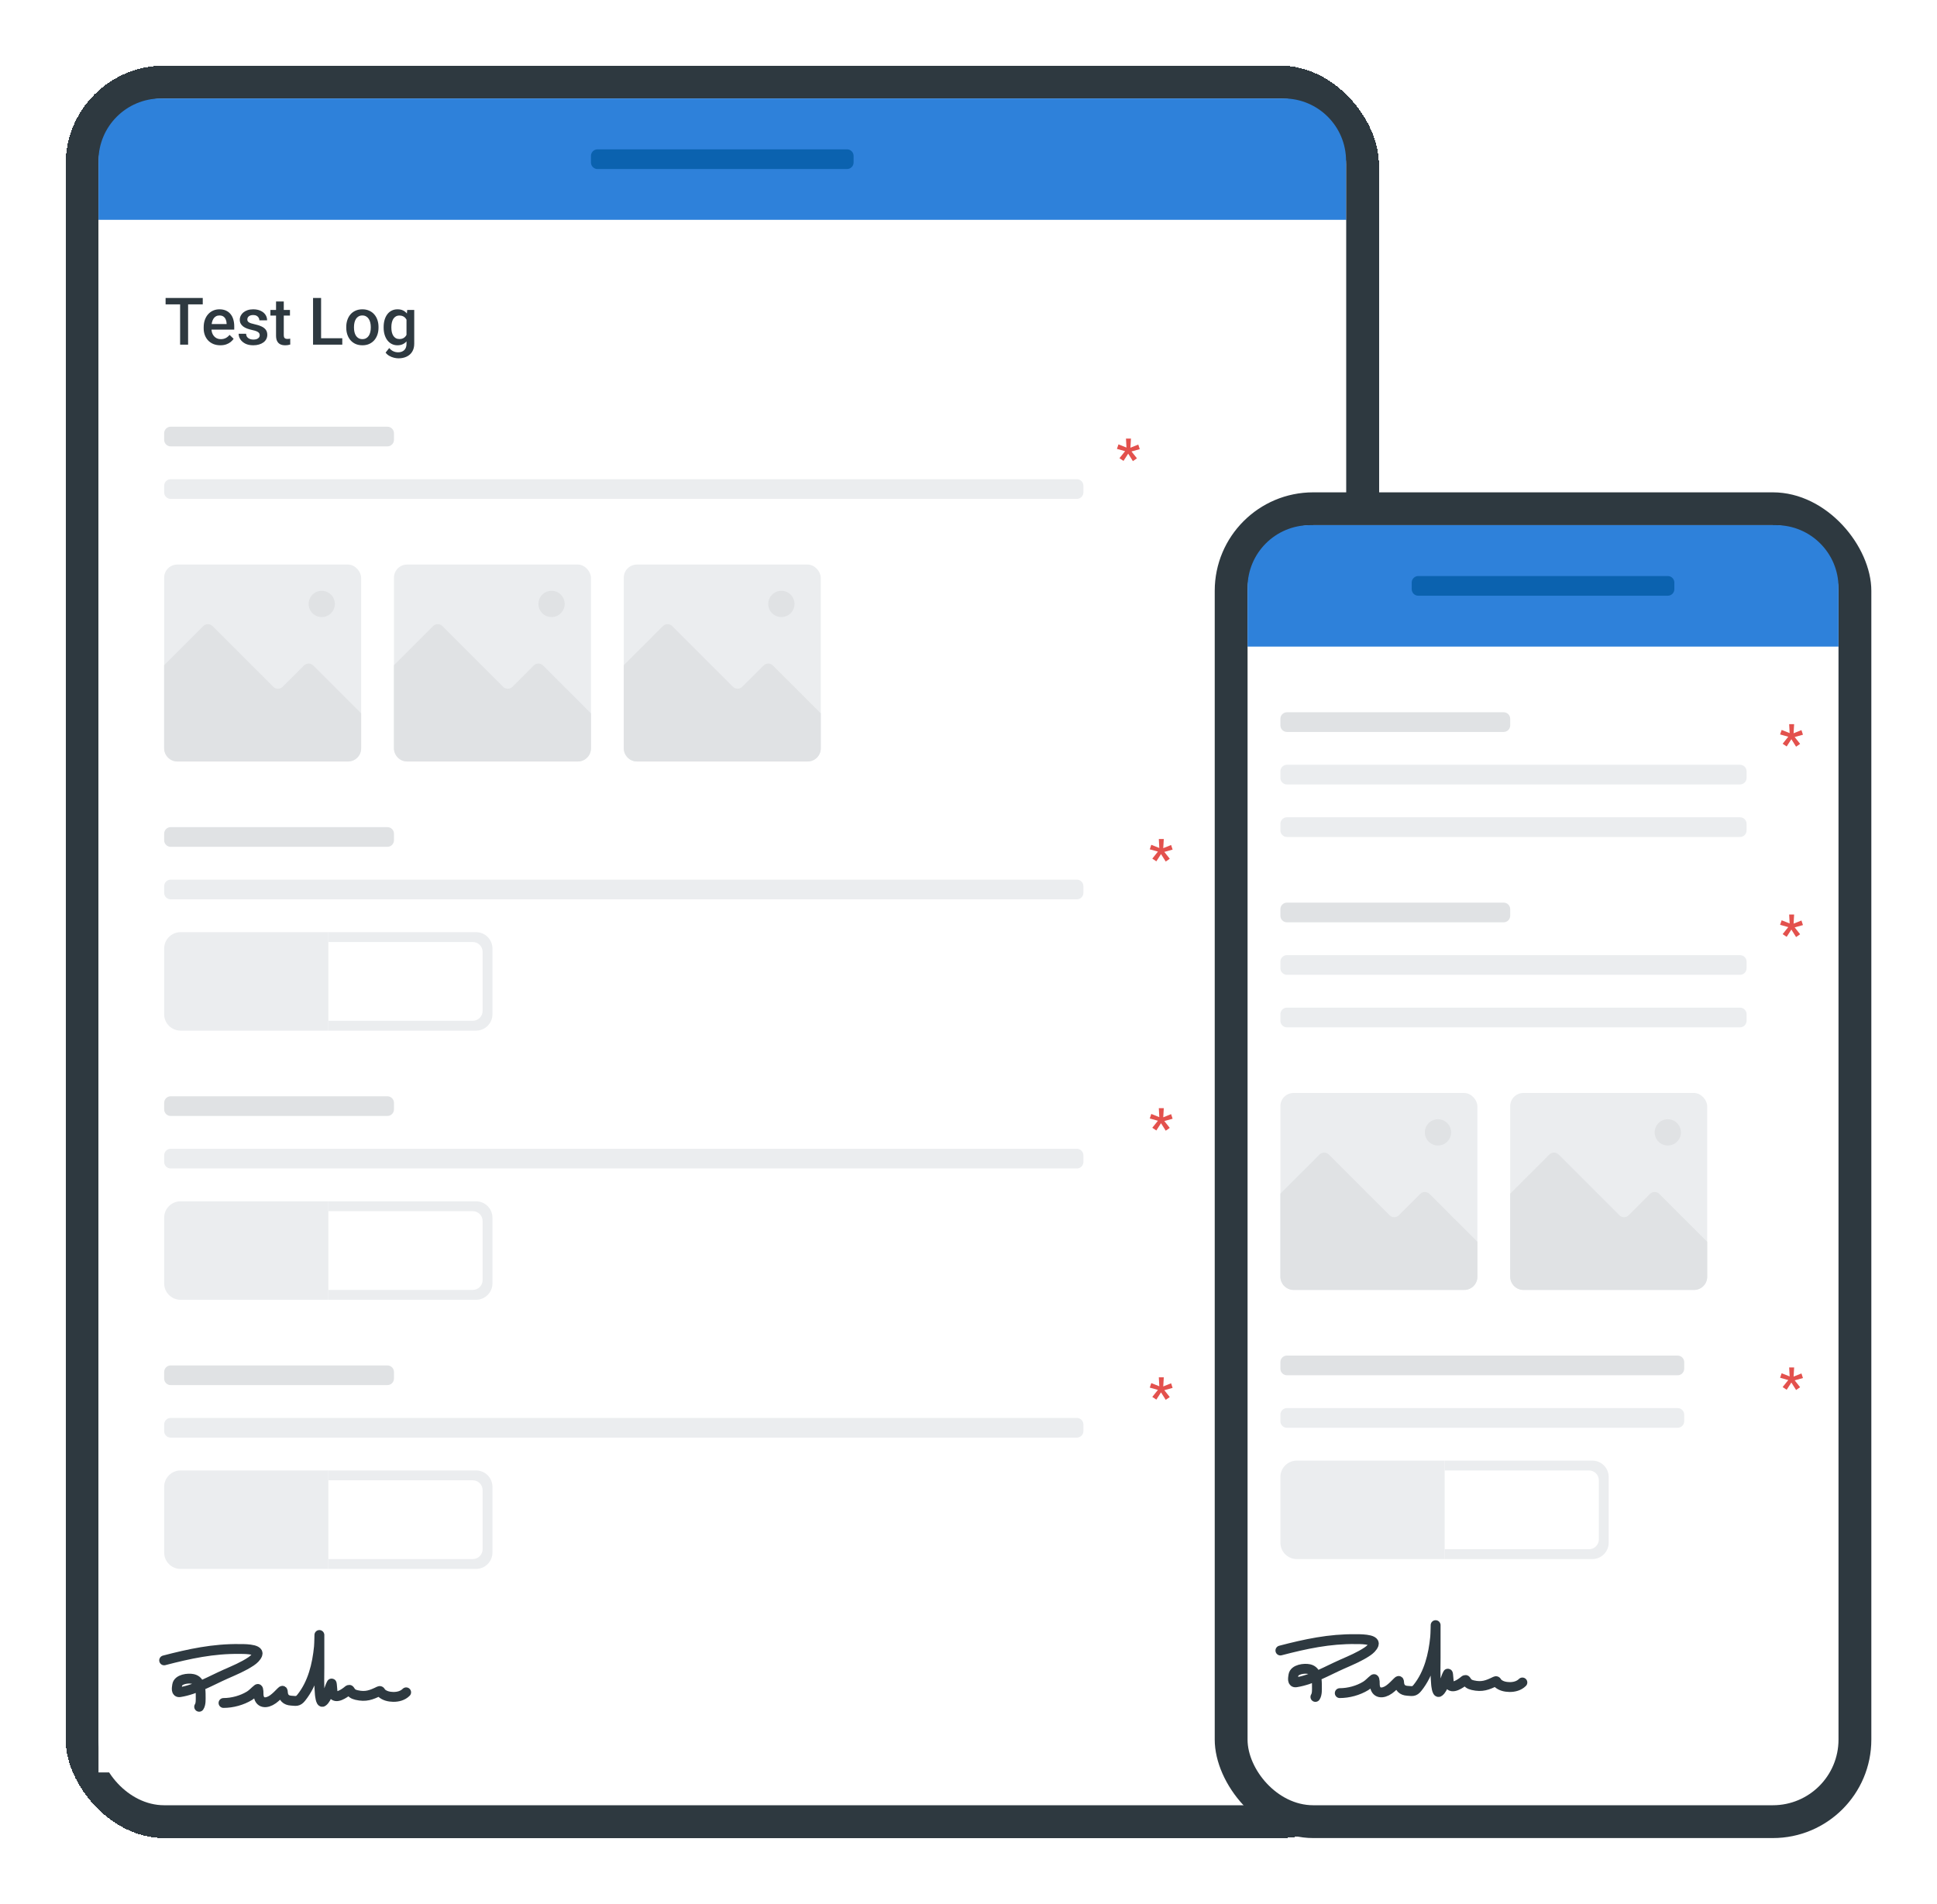 <svg width="590" height="580" viewBox="0 0 590 580" fill="none" xmlns="http://www.w3.org/2000/svg">
<g filter="url(#filter0_d_102_10463)">
<rect x="20" y="15" width="400" height="540" rx="30" fill="#2E3940" shape-rendering="crispEdges"/>
<rect x="30" y="25" width="380" height="520" rx="20" fill="white"/>
<path d="M30 44C30 33.507 38.507 25 49 25H391C401.493 25 410 33.507 410 44V62H30V44Z" fill="#2E81DA"/>
<path d="M180 42.5C180 41.395 180.895 40.5 182 40.5H258C259.105 40.5 260 41.395 260 42.5V44.5C260 45.605 259.105 46.5 258 46.5H182C180.895 46.5 180 45.605 180 44.5V42.5Z" fill="#0B62AF"/>
<rect width="380" height="473" transform="translate(30 62)" fill="white"/>
<path d="M57.295 85.781V100H54.863V85.781H57.295ZM61.758 85.781V87.734H50.44V85.781H61.758ZM67.119 100.195C66.338 100.195 65.632 100.068 65 99.814C64.375 99.554 63.841 99.193 63.398 98.731C62.962 98.268 62.627 97.725 62.393 97.1C62.158 96.475 62.041 95.801 62.041 95.078V94.688C62.041 93.861 62.161 93.112 62.402 92.441C62.643 91.771 62.978 91.198 63.408 90.723C63.838 90.241 64.346 89.873 64.932 89.619C65.518 89.365 66.152 89.238 66.836 89.238C67.591 89.238 68.252 89.365 68.818 89.619C69.385 89.873 69.853 90.231 70.225 90.693C70.602 91.149 70.882 91.693 71.064 92.324C71.253 92.956 71.348 93.652 71.348 94.414V95.42H63.184V93.731H69.023V93.545C69.01 93.122 68.926 92.725 68.769 92.353C68.62 91.982 68.389 91.683 68.076 91.455C67.764 91.227 67.347 91.113 66.826 91.113C66.436 91.113 66.087 91.198 65.781 91.367C65.482 91.53 65.231 91.768 65.029 92.08C64.828 92.393 64.671 92.77 64.561 93.213C64.456 93.649 64.404 94.141 64.404 94.688V95.078C64.404 95.54 64.466 95.97 64.59 96.367C64.72 96.758 64.909 97.1 65.156 97.393C65.404 97.686 65.703 97.917 66.055 98.086C66.406 98.249 66.807 98.33 67.256 98.33C67.822 98.33 68.327 98.216 68.769 97.988C69.212 97.76 69.596 97.438 69.922 97.022L71.162 98.223C70.934 98.555 70.638 98.874 70.273 99.18C69.909 99.479 69.463 99.723 68.936 99.912C68.415 100.101 67.809 100.195 67.119 100.195ZM79.111 97.139C79.111 96.904 79.053 96.693 78.936 96.504C78.818 96.309 78.594 96.133 78.262 95.977C77.936 95.82 77.454 95.677 76.816 95.547C76.257 95.423 75.742 95.277 75.273 95.107C74.811 94.932 74.414 94.72 74.082 94.473C73.75 94.225 73.493 93.932 73.311 93.594C73.128 93.255 73.037 92.865 73.037 92.422C73.037 91.992 73.132 91.585 73.32 91.201C73.509 90.817 73.779 90.478 74.131 90.186C74.482 89.893 74.909 89.662 75.41 89.492C75.918 89.323 76.484 89.238 77.109 89.238C77.995 89.238 78.753 89.388 79.385 89.688C80.023 89.981 80.511 90.381 80.85 90.889C81.188 91.39 81.357 91.956 81.357 92.588H79.004C79.004 92.308 78.932 92.047 78.789 91.807C78.652 91.559 78.444 91.361 78.164 91.211C77.884 91.055 77.533 90.977 77.109 90.977C76.706 90.977 76.37 91.042 76.103 91.172C75.843 91.296 75.648 91.458 75.518 91.66C75.394 91.862 75.332 92.083 75.332 92.324C75.332 92.5 75.365 92.659 75.43 92.803C75.501 92.939 75.618 93.066 75.781 93.184C75.944 93.294 76.165 93.398 76.445 93.496C76.732 93.594 77.09 93.688 77.519 93.779C78.327 93.949 79.02 94.167 79.6 94.434C80.186 94.694 80.635 95.033 80.947 95.449C81.26 95.859 81.416 96.38 81.416 97.012C81.416 97.481 81.315 97.91 81.113 98.301C80.918 98.685 80.632 99.02 80.254 99.307C79.876 99.587 79.424 99.805 78.897 99.961C78.376 100.117 77.79 100.195 77.139 100.195C76.182 100.195 75.371 100.026 74.707 99.688C74.043 99.342 73.538 98.903 73.193 98.369C72.855 97.829 72.686 97.269 72.686 96.689H74.961C74.987 97.126 75.107 97.474 75.322 97.734C75.544 97.988 75.817 98.174 76.143 98.291C76.475 98.402 76.816 98.457 77.168 98.457C77.591 98.457 77.946 98.402 78.232 98.291C78.519 98.174 78.737 98.018 78.887 97.822C79.037 97.62 79.111 97.393 79.111 97.139ZM88.32 89.434V91.152H82.363V89.434H88.32ZM84.082 86.846H86.436V97.08C86.436 97.406 86.481 97.656 86.572 97.832C86.67 98.001 86.803 98.115 86.973 98.174C87.142 98.232 87.341 98.262 87.568 98.262C87.731 98.262 87.887 98.252 88.037 98.232C88.187 98.213 88.307 98.193 88.398 98.174L88.408 99.971C88.213 100.029 87.985 100.081 87.725 100.127C87.471 100.173 87.178 100.195 86.846 100.195C86.305 100.195 85.827 100.101 85.41 99.912C84.993 99.717 84.668 99.401 84.434 98.965C84.199 98.529 84.082 97.949 84.082 97.227V86.846ZM104.258 98.057V100H97.119V98.057H104.258ZM97.803 85.781V100H95.352V85.781H97.803ZM105.469 94.834V94.609C105.469 93.848 105.579 93.141 105.801 92.49C106.022 91.833 106.341 91.263 106.758 90.781C107.181 90.293 107.695 89.915 108.301 89.648C108.913 89.375 109.603 89.238 110.371 89.238C111.146 89.238 111.836 89.375 112.441 89.648C113.053 89.915 113.571 90.293 113.994 90.781C114.417 91.263 114.74 91.833 114.961 92.49C115.182 93.141 115.293 93.848 115.293 94.609V94.834C115.293 95.596 115.182 96.302 114.961 96.953C114.74 97.604 114.417 98.174 113.994 98.662C113.571 99.144 113.057 99.522 112.451 99.795C111.846 100.062 111.159 100.195 110.391 100.195C109.616 100.195 108.923 100.062 108.311 99.795C107.705 99.522 107.191 99.144 106.768 98.662C106.344 98.174 106.022 97.604 105.801 96.953C105.579 96.302 105.469 95.596 105.469 94.834ZM107.822 94.609V94.834C107.822 95.309 107.871 95.758 107.969 96.182C108.066 96.605 108.219 96.976 108.428 97.295C108.636 97.614 108.903 97.865 109.229 98.047C109.554 98.229 109.941 98.32 110.391 98.32C110.827 98.32 111.204 98.229 111.523 98.047C111.849 97.865 112.116 97.614 112.324 97.295C112.533 96.976 112.686 96.605 112.783 96.182C112.887 95.758 112.939 95.309 112.939 94.834V94.609C112.939 94.141 112.887 93.698 112.783 93.281C112.686 92.858 112.529 92.484 112.314 92.158C112.106 91.833 111.839 91.579 111.514 91.397C111.195 91.208 110.814 91.113 110.371 91.113C109.928 91.113 109.544 91.208 109.219 91.397C108.9 91.579 108.636 91.833 108.428 92.158C108.219 92.484 108.066 92.858 107.969 93.281C107.871 93.698 107.822 94.141 107.822 94.609ZM124.033 89.434H126.172V99.707C126.172 100.658 125.97 101.465 125.566 102.129C125.163 102.793 124.6 103.298 123.877 103.643C123.154 103.994 122.318 104.17 121.367 104.17C120.964 104.17 120.514 104.111 120.02 103.994C119.531 103.877 119.056 103.688 118.594 103.428C118.138 103.174 117.757 102.839 117.451 102.422L118.555 101.035C118.932 101.484 119.349 101.813 119.805 102.021C120.26 102.23 120.739 102.334 121.24 102.334C121.781 102.334 122.24 102.233 122.617 102.031C123.001 101.836 123.298 101.546 123.506 101.162C123.714 100.778 123.818 100.309 123.818 99.756V91.826L124.033 89.434ZM116.855 94.834V94.629C116.855 93.828 116.953 93.099 117.148 92.441C117.344 91.777 117.624 91.208 117.988 90.732C118.353 90.251 118.796 89.883 119.316 89.629C119.837 89.368 120.426 89.238 121.084 89.238C121.768 89.238 122.35 89.362 122.832 89.609C123.32 89.857 123.727 90.212 124.053 90.674C124.378 91.13 124.632 91.676 124.814 92.314C125.003 92.946 125.143 93.649 125.234 94.424V95.078C125.15 95.833 125.007 96.523 124.805 97.148C124.603 97.773 124.336 98.314 124.004 98.769C123.672 99.225 123.262 99.577 122.773 99.824C122.292 100.072 121.722 100.195 121.064 100.195C120.42 100.195 119.837 100.062 119.316 99.795C118.802 99.528 118.359 99.154 117.988 98.672C117.624 98.19 117.344 97.624 117.148 96.973C116.953 96.315 116.855 95.602 116.855 94.834ZM119.209 94.629V94.834C119.209 95.316 119.255 95.765 119.346 96.182C119.443 96.598 119.59 96.966 119.785 97.285C119.987 97.598 120.241 97.845 120.547 98.027C120.859 98.203 121.227 98.291 121.65 98.291C122.204 98.291 122.656 98.174 123.008 97.939C123.366 97.705 123.639 97.389 123.828 96.992C124.023 96.588 124.16 96.139 124.238 95.644V93.877C124.199 93.493 124.118 93.135 123.994 92.803C123.877 92.471 123.717 92.181 123.516 91.934C123.314 91.68 123.06 91.484 122.754 91.348C122.448 91.204 122.087 91.133 121.67 91.133C121.247 91.133 120.879 91.224 120.566 91.406C120.254 91.588 119.997 91.839 119.795 92.158C119.6 92.477 119.453 92.848 119.355 93.272C119.258 93.695 119.209 94.147 119.209 94.629Z" fill="#2E3940"/>
<path d="M50 127C50 125.895 50.895 125 52 125H118C119.105 125 120 125.895 120 127V129C120 130.105 119.105 131 118 131H52C50.895 131 50 130.105 50 129V127Z" fill="#E0E2E4"/>
<path d="M50 143C50 141.895 50.895 141 52 141H328C329.105 141 330 141.895 330 143V145C330 146.105 329.105 147 328 147H52C50.895 147 50 146.105 50 145V143Z" fill="#EBEDEF"/>
<path d="M340.984 134.594L342.695 132.461L340.211 131.758L340.68 130.383L343.117 131.352L342.969 128.625H344.484L344.32 131.406L346.711 130.445L347.172 131.844L344.648 132.547L346.305 134.633L345.078 135.492L343.641 133.211L342.211 135.422L340.984 134.594Z" fill="#E3514D"/>
<rect x="50" y="167" width="60" height="60" rx="4" fill="#EBEDEF"/>
<circle cx="98" cy="179" r="4" fill="#E0E2E4"/>
<path d="M61.919 185.748L50 197.667V223C50 225.209 51.791 227 54 227H106C108.209 227 110 225.209 110 223V212.333L95.414 197.748C94.633 196.967 93.367 196.966 92.586 197.748L86.081 204.252C85.3 205.034 84.034 205.034 83.252 204.252L64.748 185.748C63.967 184.967 62.7 184.966 61.919 185.748Z" fill="#E0E2E4"/>
<rect x="120" y="167" width="60" height="60" rx="4" fill="#EBEDEF"/>
<circle cx="168" cy="179" r="4" fill="#E0E2E4"/>
<path d="M131.919 185.748L120 197.667V223C120 225.209 121.791 227 124 227H176C178.209 227 180 225.209 180 223V212.333L165.414 197.748C164.633 196.967 163.367 196.966 162.586 197.748L156.081 204.252C155.3 205.034 154.034 205.034 153.252 204.252L134.748 185.748C133.966 184.967 132.7 184.966 131.919 185.748Z" fill="#E0E2E4"/>
<rect x="190" y="167" width="60" height="60" rx="4" fill="#EBEDEF"/>
<circle cx="238" cy="179" r="4" fill="#E0E2E4"/>
<path d="M201.919 185.748L190 197.667V223C190 225.209 191.791 227 194 227H246C248.209 227 250 225.209 250 223V212.333L235.414 197.748C234.633 196.967 233.367 196.966 232.586 197.748L226.081 204.252C225.3 205.034 224.034 205.034 223.252 204.252L204.748 185.748C203.966 184.967 202.7 184.966 201.919 185.748Z" fill="#E0E2E4"/>
<path d="M50 249C50 247.895 50.895 247 52 247H118C119.105 247 120 247.895 120 249V251C120 252.105 119.105 253 118 253H52C50.895 253 50 252.105 50 251V249Z" fill="#E0E2E4"/>
<path d="M50 265C50 263.895 50.895 263 52 263H328C329.105 263 330 263.895 330 265V267C330 268.105 329.105 269 328 269H52C50.895 269 50 268.105 50 267V265Z" fill="#EBEDEF"/>
<path d="M150 284C150 281.239 147.761 279 145 279H100V309H145C147.761 309 150 306.761 150 304V284Z" fill="#EBEDEF"/>
<path d="M147 285C147 283.343 145.657 282 144 282H100V306H144C145.657 306 147 304.657 147 303V285Z" fill="white"/>
<path d="M100 279H55C52.239 279 50 281.239 50 284V304C50 306.761 52.239 309 55 309H100V279Z" fill="#EBEDEF"/>
<path d="M350.984 256.594L352.695 254.461L350.211 253.758L350.68 252.383L353.117 253.352L352.969 250.625H354.484L354.32 253.406L356.711 252.445L357.172 253.844L354.648 254.547L356.305 256.633L355.078 257.492L353.641 255.211L352.211 257.422L350.984 256.594Z" fill="#E3514D"/>
<path d="M50 331C50 329.895 50.895 329 52 329H118C119.105 329 120 329.895 120 331V333C120 334.105 119.105 335 118 335H52C50.895 335 50 334.105 50 333V331Z" fill="#E0E2E4"/>
<path d="M50 347C50 345.895 50.895 345 52 345H328C329.105 345 330 345.895 330 347V349C330 350.105 329.105 351 328 351H52C50.895 351 50 350.105 50 349V347Z" fill="#EBEDEF"/>
<path d="M150 366C150 363.239 147.761 361 145 361H100V391H145C147.761 391 150 388.761 150 386V366Z" fill="#EBEDEF"/>
<path d="M147 367C147 365.343 145.657 364 144 364H100V388H144C145.657 388 147 386.657 147 385V367Z" fill="white"/>
<path d="M100 361H55C52.239 361 50 363.239 50 366V386C50 388.761 52.239 391 55 391H100V361Z" fill="#EBEDEF"/>
<path d="M350.984 338.594L352.695 336.461L350.211 335.758L350.68 334.383L353.117 335.352L352.969 332.625H354.484L354.32 335.406L356.711 334.445L357.172 335.844L354.648 336.547L356.305 338.633L355.078 339.492L353.641 337.211L352.211 339.422L350.984 338.594Z" fill="#E3514D"/>
<path d="M50 413C50 411.895 50.895 411 52 411H118C119.105 411 120 411.895 120 413V415C120 416.105 119.105 417 118 417H52C50.895 417 50 416.105 50 415V413Z" fill="#E0E2E4"/>
<path d="M50 429C50 427.895 50.895 427 52 427H328C329.105 427 330 427.895 330 429V431C330 432.105 329.105 433 328 433H52C50.895 433 50 432.105 50 431V429Z" fill="#EBEDEF"/>
<path d="M150 448C150 445.239 147.761 443 145 443H100V473H145C147.761 473 150 470.761 150 468V448Z" fill="#EBEDEF"/>
<path d="M147 449C147 447.343 145.657 446 144 446H100V470H144C145.657 470 147 468.657 147 467V449Z" fill="white"/>
<path d="M100 443H55C52.239 443 50 445.239 50 448V468C50 470.761 52.239 473 55 473H100V443Z" fill="#EBEDEF"/>
<path d="M350.984 420.594L352.695 418.461L350.211 417.758L350.68 416.383L353.117 417.352L352.969 414.625H354.484L354.32 417.406L356.711 416.445L357.172 417.844L354.648 418.547L356.305 420.633L355.078 421.492L353.641 419.211L352.211 421.422L350.984 420.594Z" fill="#E3514D"/>
<path d="M50 500.86C57.633 498.866 64.993 497.275 72.948 497.396C73.486 497.404 79.139 497.23 78.408 499.057C78.063 499.92 77.273 500.626 76.528 501.131C74.123 502.76 71.368 503.888 68.724 505.058C64.297 507.018 59.641 509.786 54.791 510.544C53.55 510.738 53.827 509.336 53.966 508.394C54.237 506.566 57.301 506.206 58.757 506.526C61.129 507.048 61.126 509.857 61.126 511.768C61.126 512.736 61.224 514.157 60.663 515" stroke="#2E3940" stroke-width="3" stroke-linecap="round"/>
<path d="M68.08 513.841C70.778 513.841 73.7 513.046 76 511.639C76.948 511.059 77.601 510.243 78.46 509.591C78.799 509.334 78.748 511.127 78.756 511.278C78.889 514.073 81.19 514.118 83.147 512.708C84.08 512.035 84.874 511.187 85.684 510.377C86.085 509.976 86.129 510.058 86.16 510.596C86.252 512.181 87.112 513.034 88.684 513.133C90.193 513.227 90.739 513.5 91.775 512.206C95.243 507.87 96.616 502.173 97.145 496.765C97.26 495.594 97.287 492.06 97.287 493.237C97.287 496.538 97.287 499.839 97.287 503.14C97.287 505.804 97.15 508.531 97.428 511.188C97.44 511.303 97.677 513.922 98.317 513.455C99.75 512.409 100.133 509.461 100.995 507.917C101.144 507.651 101.213 510.56 101.395 511.008C102.151 512.87 104.979 510.86 105.837 510.158C106.013 510.015 106.373 509.627 106.558 509.952C107.05 510.812 107.578 511.185 108.593 511.42C111.425 512.076 113.059 511.421 115.496 510.235C115.891 510.043 115.92 510.514 116.165 510.75C117.117 511.665 118.492 511.966 119.771 511.987C121.206 512.01 122.675 511.632 123.712 510.596" stroke="#2E3940" stroke-width="3" stroke-linecap="round"/>
</g>
<g filter="url(#filter1_d_102_10463)">
<rect x="370" y="145" width="200" height="410" rx="30" fill="#2E3940"/>
<rect x="380" y="155" width="180" height="390" rx="20" fill="white"/>
<path d="M380 174C380 163.507 388.507 155 399 155H541C551.493 155 560 163.507 560 174V192H380V174Z" fill="#2E81DA"/>
<path d="M430 172.5C430 171.395 430.895 170.5 432 170.5H508C509.105 170.5 510 171.395 510 172.5V174.5C510 175.605 509.105 176.5 508 176.5H432C430.895 176.5 430 175.605 430 174.5V172.5Z" fill="#0B62AF"/>
<path d="M390 214C390 212.895 390.895 212 392 212H458C459.105 212 460 212.895 460 214V216C460 217.105 459.105 218 458 218H392C390.895 218 390 217.105 390 216V214Z" fill="#E0E2E4"/>
<path d="M390 230C390 228.895 390.895 228 392 228H530C531.105 228 532 228.895 532 230V232C532 233.105 531.105 234 530 234H392C390.895 234 390 233.105 390 232V230Z" fill="#EBEDEF"/>
<path d="M390 246C390 244.895 390.895 244 392 244H530C531.105 244 532 244.895 532 246V248C532 249.105 531.105 250 530 250H392C390.895 250 390 249.105 390 248V246Z" fill="#EBEDEF"/>
<path d="M542.984 221.594L544.695 219.461L542.211 218.758L542.68 217.383L545.117 218.352L544.969 215.625H546.484L546.32 218.406L548.711 217.445L549.172 218.844L546.648 219.547L548.305 221.633L547.078 222.492L545.641 220.211L544.211 222.422L542.984 221.594Z" fill="#E3514D"/>
<path d="M390 272C390 270.895 390.895 270 392 270H458C459.105 270 460 270.895 460 272V274C460 275.105 459.105 276 458 276H392C390.895 276 390 275.105 390 274V272Z" fill="#E0E2E4"/>
<path d="M390 288C390 286.895 390.895 286 392 286H530C531.105 286 532 286.895 532 288V290C532 291.105 531.105 292 530 292H392C390.895 292 390 291.105 390 290V288Z" fill="#EBEDEF"/>
<path d="M390 304C390 302.895 390.895 302 392 302H530C531.105 302 532 302.895 532 304V306C532 307.105 531.105 308 530 308H392C390.895 308 390 307.105 390 306V304Z" fill="#EBEDEF"/>
<path d="M542.984 279.594L544.695 277.461L542.211 276.758L542.68 275.383L545.117 276.352L544.969 273.625H546.484L546.32 276.406L548.711 275.445L549.172 276.844L546.648 277.547L548.305 279.633L547.078 280.492L545.641 278.211L544.211 280.422L542.984 279.594Z" fill="#E3514D"/>
<rect x="390" y="328" width="60" height="60" rx="4" fill="#EBEDEF"/>
<circle cx="438" cy="340" r="4" fill="#E0E2E4"/>
<path d="M401.919 346.748L390 358.667V384C390 386.209 391.791 388 394 388H446C448.209 388 450 386.209 450 384V373.333L435.414 358.748C434.633 357.967 433.367 357.966 432.586 358.748L426.081 365.252C425.3 366.034 424.034 366.034 423.252 365.252L404.748 346.748C403.966 345.967 402.7 345.966 401.919 346.748Z" fill="#E0E2E4"/>
<rect x="460" y="328" width="60" height="60" rx="4" fill="#EBEDEF"/>
<circle cx="508" cy="340" r="4" fill="#E0E2E4"/>
<path d="M471.919 346.748L460 358.667V384C460 386.209 461.791 388 464 388H516C518.209 388 520 386.209 520 384V373.333L505.414 358.748C504.633 357.967 503.367 357.966 502.586 358.748L496.081 365.252C495.3 366.034 494.034 366.034 493.252 365.252L474.748 346.748C473.966 345.967 472.7 345.966 471.919 346.748Z" fill="#E0E2E4"/>
<path d="M390 410C390 408.895 390.895 408 392 408H511C512.105 408 513 408.895 513 410V412C513 413.105 512.105 414 511 414H392C390.895 414 390 413.105 390 412V410Z" fill="#E0E2E4"/>
<path d="M390 426C390 424.895 390.895 424 392 424H511C512.105 424 513 424.895 513 426V428C513 429.105 512.105 430 511 430H392C390.895 430 390 429.105 390 428V426Z" fill="#EBEDEF"/>
<path d="M490 445C490 442.239 487.761 440 485 440H440V470H485C487.761 470 490 467.761 490 465V445Z" fill="#EBEDEF"/>
<path d="M487 446C487 444.343 485.657 443 484 443H440V467H484C485.657 467 487 465.657 487 464V446Z" fill="white"/>
<path d="M440 440H395C392.239 440 390 442.239 390 445V465C390 467.761 392.239 470 395 470H440V440Z" fill="#EBEDEF"/>
<path d="M542.984 417.594L544.695 415.461L542.211 414.758L542.68 413.383L545.117 414.352L544.969 411.625H546.484L546.32 414.406L548.711 413.445L549.172 414.844L546.648 415.547L548.305 417.633L547.078 418.492L545.641 416.211L544.211 418.422L542.984 417.594Z" fill="#E3514D"/>
<path d="M390 497.86C397.633 495.866 404.993 494.275 412.948 494.396C413.486 494.404 419.139 494.23 418.408 496.057C418.063 496.92 417.273 497.626 416.528 498.131C414.123 499.76 411.368 500.888 408.724 502.058C404.297 504.018 399.641 506.786 394.79 507.544C393.55 507.738 393.827 506.336 393.966 505.394C394.237 503.566 397.301 503.206 398.757 503.526C401.129 504.048 401.126 506.857 401.126 508.768C401.126 509.736 401.224 511.157 400.663 512" stroke="#2E3940" stroke-width="3" stroke-linecap="round"/>
<path d="M408.08 510.841C410.778 510.841 413.7 510.046 416 508.639C416.948 508.059 417.601 507.243 418.459 506.591C418.799 506.334 418.748 508.127 418.756 508.278C418.889 511.073 421.19 511.118 423.147 509.708C424.08 509.035 424.874 508.187 425.684 507.377C426.085 506.976 426.129 507.058 426.16 507.596C426.252 509.181 427.112 510.034 428.684 510.133C430.193 510.227 430.739 510.5 431.775 509.206C435.243 504.87 436.616 499.173 437.145 493.765C437.26 492.594 437.287 489.06 437.287 490.237C437.287 493.538 437.287 496.839 437.287 500.14C437.287 502.804 437.15 505.531 437.428 508.188C437.44 508.303 437.677 510.922 438.317 510.455C439.75 509.409 440.133 506.461 440.995 504.917C441.144 504.651 441.213 507.56 441.395 508.008C442.151 509.87 444.979 507.86 445.837 507.158C446.013 507.015 446.373 506.627 446.558 506.952C447.05 507.812 447.578 508.185 448.593 508.42C451.425 509.076 453.059 508.421 455.496 507.235C455.891 507.043 455.92 507.514 456.165 507.75C457.117 508.665 458.492 508.966 459.771 508.987C461.206 509.01 462.675 508.632 463.712 507.596" stroke="#2E3940" stroke-width="3" stroke-linecap="round"/>
</g>
<defs>
<filter id="filter0_d_102_10463" x="0" y="0" width="440" height="580" filterUnits="userSpaceOnUse" color-interpolation-filters="sRGB">
<feFlood flood-opacity="0" result="BackgroundImageFix"/>
<feColorMatrix in="SourceAlpha" type="matrix" values="0 0 0 0 0 0 0 0 0 0 0 0 0 0 0 0 0 0 127 0" result="hardAlpha"/>
<feOffset dy="5"/>
<feGaussianBlur stdDeviation="10"/>
<feComposite in2="hardAlpha" operator="out"/>
<feColorMatrix type="matrix" values="0 0 0 0 0.431 0 0 0 0 0.522 0 0 0 0 0.62 0 0 0 0.25 0"/>
<feBlend mode="normal" in2="BackgroundImageFix" result="effect1_dropShadow_102_10463"/>
<feBlend mode="normal" in="SourceGraphic" in2="effect1_dropShadow_102_10463" result="shape"/>
</filter>
<filter id="filter1_d_102_10463" x="350" y="130" width="240" height="450" filterUnits="userSpaceOnUse" color-interpolation-filters="sRGB">
<feFlood flood-opacity="0" result="BackgroundImageFix"/>
<feColorMatrix in="SourceAlpha" type="matrix" values="0 0 0 0 0 0 0 0 0 0 0 0 0 0 0 0 0 0 127 0" result="hardAlpha"/>
<feOffset dy="5"/>
<feGaussianBlur stdDeviation="10"/>
<feComposite in2="hardAlpha" operator="out"/>
<feColorMatrix type="matrix" values="0 0 0 0 0.431 0 0 0 0 0.522 0 0 0 0 0.62 0 0 0 0.25 0"/>
<feBlend mode="normal" in2="BackgroundImageFix" result="effect1_dropShadow_102_10463"/>
<feBlend mode="normal" in="SourceGraphic" in2="effect1_dropShadow_102_10463" result="shape"/>
</filter>
</defs>
</svg>
